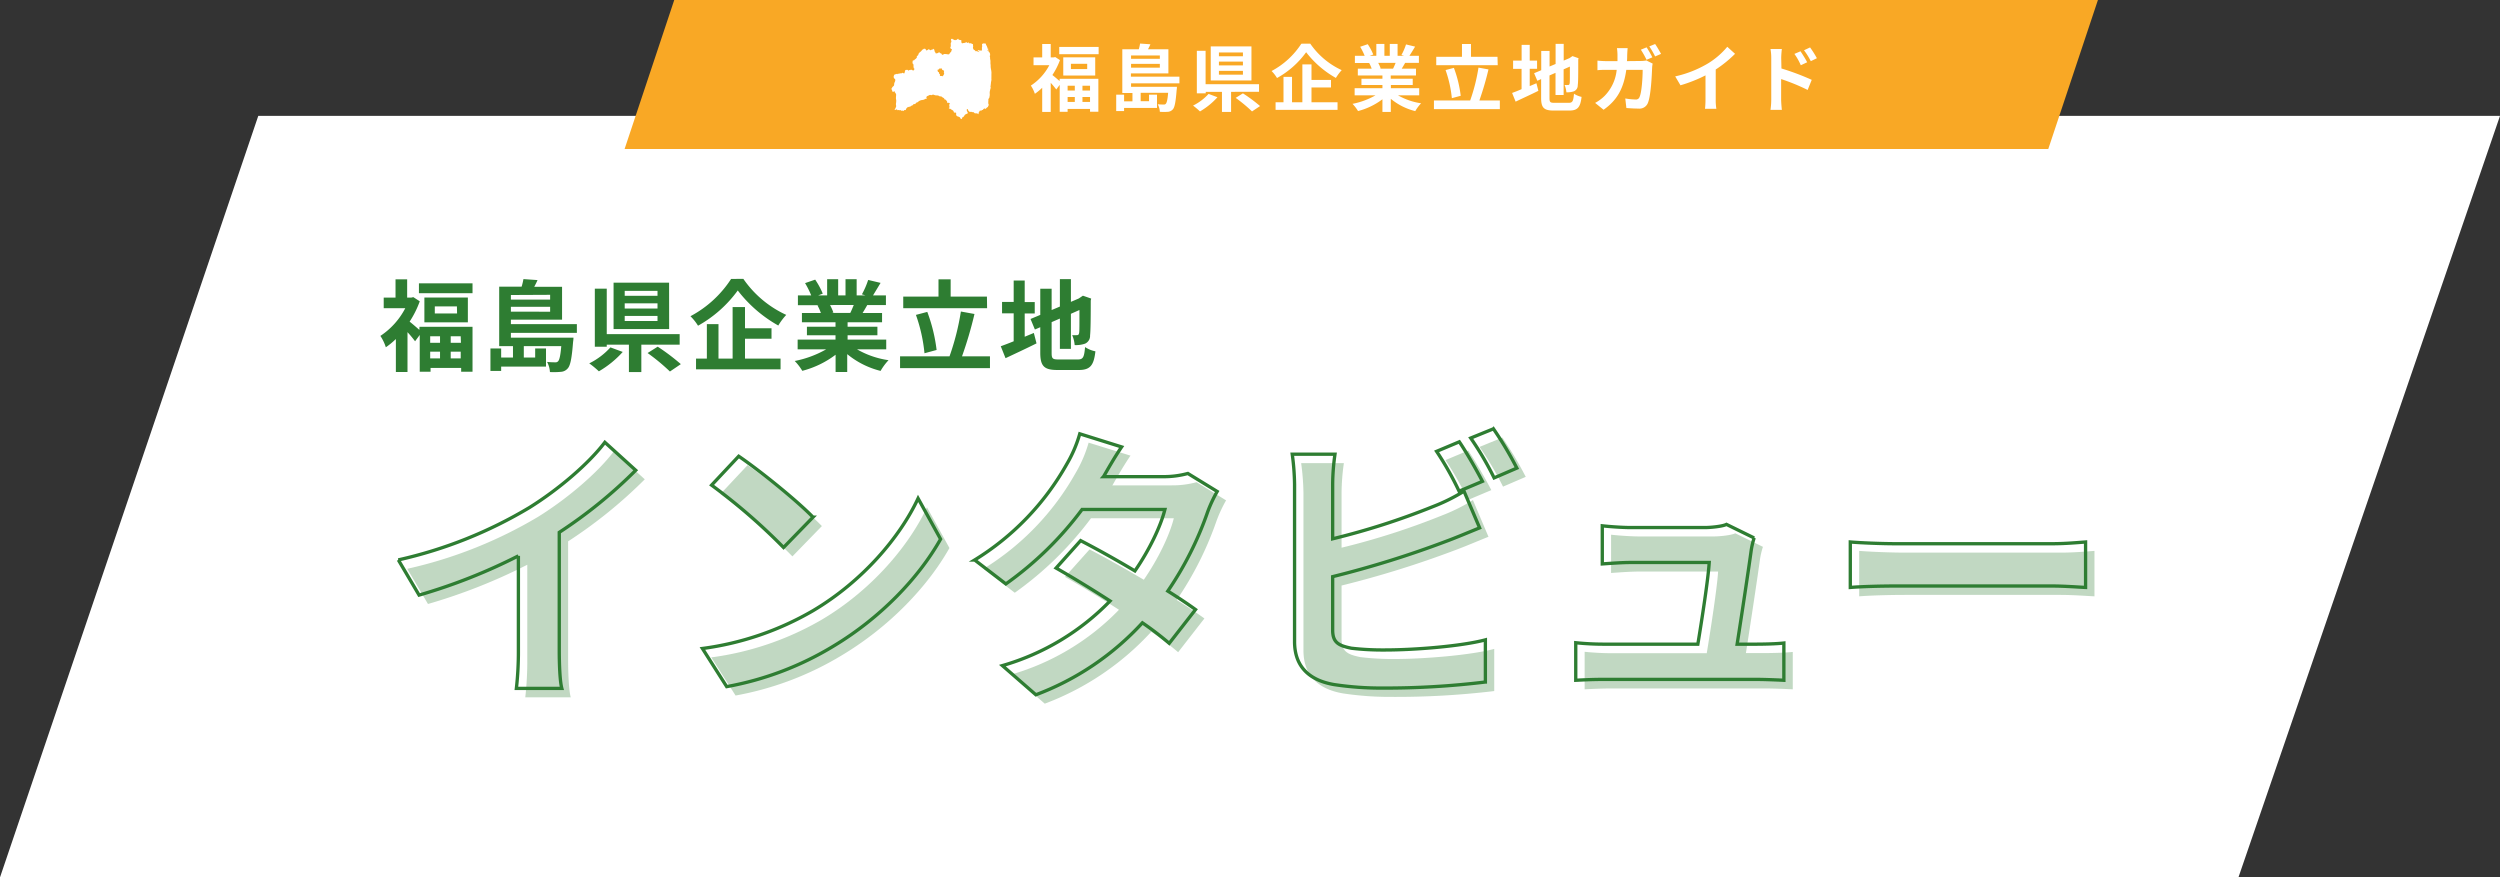 <svg xmlns="http://www.w3.org/2000/svg" viewBox="0 0 660.07 231.65" width="660.07px" height="231.65px"><rect x="0" y="0" width="660.07" height="231.65" fill="#333333" stroke="none"/><defs><style>.cls-1{fill:#fff}.cls-2{fill:#2e7d32}.cls-3{fill:none;stroke:#2e7d32;stroke-width:.88px}</style></defs><g id="レイヤー_2" data-name="レイヤー 2"><g id="共通エリア"><g id="MV"><path class="cls-1" d="M591.01 231.65H0L68.19 30.6h591.88l-69.06 201.05z"/><path class="cls-2" d="M110.76 86.29h14v11.85h-3v-1h-8.08v1h-2.86v-9.7l-1.23 1.67a28.6 28.6 0 00-2-2.41v10.52h-3.07v-8.71a19.84 19.84 0 01-2.65 2.18 11.81 11.81 0 00-1.44-3 19.55 19.55 0 006.57-7.31h-5.69v-2.8h3.12v-4.83h3.07v4.83h1.07l.56-.13 1.7 1.1a25.42 25.42 0 01-2.68 5.37c.71.56 1.84 1.53 2.57 2.18zm14-11.49v2.62h-14.15V74.8zm-1.23 3.75v6.56h-11.48v-6.56zm-9.95 10.23v1.73h2.6v-1.73zm0 5.85h2.6v-1.78h-2.6zm7.06-13.74h-5.84v1.88h5.88zm1 7.89H119v1.73h2.7zm0 5.85v-1.78H119v1.78zM134.89 87.89v1.26h16.53a9.77 9.77 0 01-.11 1.13c-.34 4.3-.71 6.24-1.42 7a2.55 2.55 0 01-1.75.89 19.83 19.83 0 01-2.94.06 6.5 6.5 0 00-.76-2.68 17.86 17.86 0 002.12.11.91.91 0 00.79-.27c.34-.36.63-1.44.84-4h-9.89v3h3V92h2.86v4.8h-11.84v1.13h-2.83V92h2.83v2.39h3.12v-3h-3.64v-15.7h5.92a15.46 15.46 0 00.48-2l3.72.26c-.26.63-.58 1.23-.87 1.78h7.35v8.67h-13.51v1.18h17.42v2.31zm0-10v1.21h10.36v-1.26zm10.36 4.41V81h-10.36v1.29zM164.42 92.92a25.89 25.89 0 01-6.3 5.12 25.44 25.44 0 00-2.54-2.1 18.74 18.74 0 005.59-4.22zm4.91-1.92v7.24h-3.28V91h-5.85v.55h-3.15V76.22h3.15v12h19.25V91zm7.34-4.11H162V74.64h14.66zm-3.07-10.1h-8.66v1.31h8.66zm0 3.3h-8.66v1.37h8.66zm0 3.33h-8.66v1.34h8.66zm.05 8.11a56.21 56.21 0 016.11 4.61l-2.88 1.95a52.82 52.82 0 00-5.9-4.88zM196.26 73.62a27.88 27.88 0 0011.33 9.52 16.59 16.59 0 00-2.1 2.81 35.24 35.24 0 01-10.7-9.26A32.52 32.52 0 01184.3 86a13.55 13.55 0 00-2-2.51 29 29 0 0010.73-9.84zm.44 21.06h9.39v2.83h-22.32v-2.83h2.86v-9.1h3.07v9.1h3.73V81.07h3.27v5.61h7v2.76h-7zM226.29 92.24a23.27 23.27 0 008.31 2.86 14.73 14.73 0 00-2.1 2.83 22.3 22.3 0 01-8.81-4.43v4.72h-3.07v-4.56a24.86 24.86 0 01-8.79 4.25 14.13 14.13 0 00-2-2.6 27.34 27.34 0 008.29-3.07h-7.52v-2.57h10v-1.15h-7.55v-2.26h7.55v-1.18h-8.87v-2.44h5a11.89 11.89 0 00-.89-2l.31-.06h-5.48V78h3.51a22.87 22.87 0 00-1.62-3.25l2.67-.92a20 20 0 012 3.7L216 78h2.39v-4.28h2.91V78h1.94v-4.28h2.94V78h2.33l-.94-.29a21.21 21.21 0 001.65-3.8l3.28.78c-.73 1.21-1.44 2.39-2 3.31h3.41v2.54h-4.93c-.42.76-.84 1.47-1.23 2.1h5.14v2.44h-9.1v1.18h7.87v2.26h-7.87v1.15h10.2v2.57zm-7.14-11.7a12.91 12.91 0 01.89 2l-.44.08h4.9c.32-.63.63-1.39.92-2.1zM261.38 94.08v3.12h-23.74v-3.12h13.06a65.59 65.59 0 003-11.83l3.59.65A104.26 104.26 0 01254 94.08zm-.76-12.7h-22.14v-3.07h9.31v-4.56H251v4.56h9.58zm-16.53 11.89a42.1 42.1 0 00-2.26-10.13l3-.79a43.14 43.14 0 012.46 10.05zM270.55 88.91l2.41-1 .71 2.75c-2.78 1.39-5.77 2.78-8.18 3.91l-1.26-3.15c.94-.34 2.1-.78 3.41-1.31v-7.39h-3.07v-3h3.07v-5.65h2.91v5.69h2.65v3h-2.65zm14 6c1.44 0 1.7-.6 1.94-3.27a7.71 7.71 0 002.73 1.12c-.42 3.68-1.34 4.93-4.41 4.93h-5.59c-3.54 0-4.56-1-4.56-4.59v-6.71l-1.42.61-1.15-2.78 2.57-1.08v-6.9h3v5.62l2.18-.92V73.7h2.91v6l2.07-.89.55-.37.55-.37 2.18.76-.11.53c0 5-.05 8.13-.18 9.2a2.24 2.24 0 01-1.34 2.18 7.34 7.34 0 01-2.73.37 8.26 8.26 0 00-.65-2.62 12.44 12.44 0 001.26 0c.31 0 .47-.11.57-.58s.08-2.33.08-6.06l-2.25 1v9.26h-2.91v-8l-2.18.94v8.08c0 1.55.23 1.78 1.84 1.78z"/><path class="cls-3" d="M147.66 171.76c0 3.35.15 8.08.68 10h-12a86.53 86.53 0 00.53-10v-25a148.3 148.3 0 01-26.22 10.36l-5.48-9.29A117.12 117.12 0 00139.8 134c7.7-4.8 15.63-11.58 19.9-17.22l8.15 7.39a124.86 124.86 0 01-20.19 16.39zM214.66 161.24c13-7.7 22.94-19.36 27.74-29.65l5.94 10.75c-5.79 10.29-15.92 20.81-28.2 28.2a82.5 82.5 0 01-28.27 10.75l-6.41-10.07a78.47 78.47 0 0029.2-9.98zm0-24.69l-7.78 8a157.66 157.66 0 00-19-16.46l7.16-7.63c5.29 3.59 15.2 11.54 19.62 16.09zM321.37 129.76a36.41 36.41 0 00-2.52 5.41 87.76 87.76 0 01-10.52 20.89c2.82 1.75 5.42 3.5 7.32 4.88l-6.94 8.91a86.12 86.12 0 00-7.08-5.41 72.88 72.88 0 01-28.13 19l-8.84-7.7a64.41 64.41 0 0028.43-17.07c-5.18-3.35-10.37-6.48-14.25-8.69l6.48-7.24c4 2.06 9.22 4.95 14.33 8 3.73-5.41 6.78-11.66 7.92-16.23H285.7a89.92 89.92 0 01-20.12 19.66l-8.24-6.32a69.82 69.82 0 0024.32-25.31 34 34 0 003.43-8l11.05 3.46c-1.83 2.67-3.81 6.17-4.73 7.77l-.07.08H307a24.25 24.25 0 006.63-.84zM351.86 166.35c0 3.27 1.52 4.11 4.95 4.8a72.38 72.38 0 008.85.46c7.92 0 20.27-1 26.52-2.67v11.13a218 218 0 01-27.13 1.6 82.8 82.8 0 01-12.81-.92c-6.63-1.14-10.44-4.8-10.44-11.35v-41.54a64.31 64.31 0 00-.61-7.93h11.28a58.28 58.28 0 00-.61 7.93v14.4a191.66 191.66 0 0026.37-8.46 49.1 49.1 0 008.31-4.11l4.12 9.68c-3 1.22-6.41 2.66-8.92 3.58a263.09 263.09 0 01-29.88 9.3zm33.38-36.66a82.82 82.82 0 00-5.94-10.52l6-2.52c1.91 2.82 4.65 7.62 6.1 10.44zm9.07-16.47a94.16 94.16 0 016.18 10.37l-6 2.59a80.47 80.47 0 00-6.18-10.52zM463.53 170.08c2 0 5.48-.07 7.46-.3v9.83c-1.52-.08-5.25-.23-7.24-.23h-40.16c-2.75 0-4.65.08-7.55.23v-9.91a73 73 0 007.55.38h24.69c1.07-6.48 2.75-17.3 3-21.57h-20.6c-2.44 0-5.42.23-7.63.38v-10.06c2 .23 5.49.46 7.55.46h19.51c1.6 0 4.73-.31 5.72-.84l7.31 3.58a21.08 21.08 0 00-.76 3.2c-.61 4.5-2.59 17.61-3.73 24.85zM488.53 143.1c2.74.23 8.31.46 12.27.46h40.93c3.51 0 6.94-.31 8.92-.46v12c-1.83-.08-5.72-.38-8.92-.38H500.8c-4.34 0-9.45.15-12.27.38z"/><g opacity=".3"><path class="cls-2" d="M150 174.11c0 3.35.16 8.08.69 10h-12a86.53 86.53 0 00.53-10v-25A148.6 148.6 0 01113 159.47l-5.48-9.29a117.12 117.12 0 0034.67-13.8c7.7-4.8 15.63-11.58 19.9-17.23l8.15 7.4A123.94 123.94 0 01150 142.93zM217 163.59c13-7.7 22.94-19.36 27.74-29.65l5.94 10.75c-5.79 10.29-15.93 20.81-28.2 28.2a82.5 82.5 0 01-28.27 10.75l-6.41-10.07a78.47 78.47 0 0029.2-9.98zm0-24.69l-7.78 8a157.66 157.66 0 00-19-16.46l7.16-7.63c5.3 3.59 15.21 11.51 19.62 16.09zM323.72 132.11a36.41 36.41 0 00-2.52 5.41 87.76 87.76 0 01-10.52 20.89c2.82 1.75 5.41 3.5 7.32 4.88l-6.94 8.91a86.12 86.12 0 00-7.08-5.41 72.88 72.88 0 01-28.13 19l-8.84-7.7A64.41 64.41 0 00295.44 161a302.73 302.73 0 00-14.25-8.69l6.48-7.24c4 2.06 9.22 5 14.33 8 3.73-5.41 6.78-11.66 7.92-16.23h-21.87a89.92 89.92 0 01-20.12 19.66l-8.24-6.32A69.82 69.82 0 00284 124.87a34 34 0 003.43-8l11.05 3.43c-1.83 2.67-3.81 6.17-4.73 7.77l-.07.08h15.62a24.3 24.3 0 006.63-.84zM354.21 168.7c0 3.27 1.52 4.11 5 4.8a72.38 72.38 0 008.79.5c7.92 0 20.27-1 26.52-2.67v11.13A218 218 0 01367.4 184a82.8 82.8 0 01-12.81-.92c-6.63-1.14-10.44-4.8-10.44-11.35v-41.52a64.31 64.31 0 00-.61-7.93h11.28a58.28 58.28 0 00-.61 7.93v14.4a191.66 191.66 0 0026.37-8.46 49.1 49.1 0 008.31-4.11l4.11 9.68c-3 1.21-6.4 2.66-8.91 3.58a263.09 263.09 0 01-29.88 9.3zm33.38-36.7a82.82 82.82 0 00-5.94-10.52l6-2.52c1.91 2.82 4.65 7.62 6.1 10.44zm9.07-16.47a95.76 95.76 0 016.18 10.37l-6 2.59a81.6 81.6 0 00-6.2-10.49zM465.87 172.43c2 0 5.49-.08 7.47-.3V182c-1.52-.08-5.26-.23-7.24-.23h-40.16c-2.75 0-4.65.08-7.55.23v-9.91a73 73 0 007.55.38h24.69c1.07-6.48 2.74-17.3 3-21.57H433c-2.44 0-5.42.23-7.63.38v-10.1c2 .23 5.49.46 7.55.46h19.51c1.6 0 4.73-.31 5.72-.84l7.31 3.58a21.08 21.08 0 00-.76 3.2c-.61 4.5-2.59 17.61-3.73 24.85zM490.88 145.45c2.74.23 8.31.46 12.27.46h40.93c3.51 0 6.94-.31 8.92-.46v12c-1.83-.08-5.72-.38-8.92-.38h-40.93c-4.34 0-9.45.15-12.27.38z"/></g><path fill="#f9a825" d="M540.8 39.34H164.91L178.02 0h375.89L540.8 39.34z"/><path class="cls-1" d="M279.79 20.81H290v8.69h-2.2v-.73h-5.92v.75h-2.09V22.4l-.91 1.23c-.33-.46-.9-1.15-1.46-1.77v7.7h-2.25v-6.39a13.92 13.92 0 01-1.94 1.6 8.43 8.43 0 00-1.06-2.17 14.34 14.34 0 004.88-5.39h-4.17v-2.06h2.29v-3.53h2.25v3.53h.79l.4-.09 1.25.81a18.81 18.81 0 01-2 3.94c.52.4 1.35 1.11 1.89 1.59zm10.28-8.42v1.92h-10.4v-1.92zm-.9 2.75v4.8h-8.44v-4.8zm-7.29 7.49v1.27h1.9v-1.27zm0 4.29h1.9v-1.31h-1.9zm5.17-10.07h-4.3v1.38h4.3zm.75 5.78h-2v1.27h2zm0 4.29v-1.31h-2v1.31zM298.63 22v.92h12.11s0 .54-.07.83c-.25 3.15-.52 4.58-1 5.11a1.91 1.91 0 01-1.29.66 15.35 15.35 0 01-2.15 0 4.7 4.7 0 00-.56-2 13.19 13.19 0 001.56.08.66.66 0 00.57-.19c.25-.27.47-1.06.62-2.9h-7.25v2.21h2.21V25h2.1v3.5h-8.69v.82h-2.08V25h2.08v1.75H299v-2.19h-2.68V13h4.35a10.43 10.43 0 00.34-1.5l2.73.19c-.19.46-.42.91-.63 1.31h5.38v6.38h-9.9v.87h12.81V22zm0-7.36v.88h7.6v-.88zm7.6 3.23v-1h-7.6v1zM321.44 25.67a19.16 19.16 0 01-4.61 3.75 20 20 0 00-1.83-1.54 13.83 13.83 0 004.1-3.09zm3.6-1.42v5.31h-2.41v-5.31h-4.28v.4H316V13.42h2.31v8.81h14.11v2zm5.38-3h-10.75v-9h10.75zm-2.25-7.4h-6.34v1h6.34zm0 2.42h-6.34v1h6.34zm0 2.44h-6.34v1h6.34zm0 5.94a40.87 40.87 0 014.52 3.35l-2.12 1.42a39.47 39.47 0 00-4.32-3.58zM345.94 11.52a20.46 20.46 0 008.31 7 12.42 12.42 0 00-1.54 2.06 25.86 25.86 0 01-7.85-6.79 23.64 23.64 0 01-7.69 6.81 9.65 9.65 0 00-1.44-1.85 21.15 21.15 0 007.86-7.21zm.33 15.48h6.88v2h-16.36v-2h2.09v-6.71h2.25V27h2.73V17h2.41v4.1h5.15v2h-5.15zM369.11 25.17a17.32 17.32 0 006.1 2.1 11 11 0 00-1.54 2.07 16.3 16.3 0 01-6.46-3.25v3.47H365v-3.35a18.18 18.18 0 01-6.44 3.11 11 11 0 00-1.46-1.9 20.1 20.1 0 006.07-2.25h-5.51v-1.88H365v-.85h-5.54v-1.65H365v-.87h-6.5v-1.79h3.66a9 9 0 00-.66-1.49h.23-4v-1.91h2.58a17.61 17.61 0 00-1.19-2.38l2-.68a14.6 14.6 0 011.46 2.72l-.94.34h1.75V11.6h2.13v3.13h1.42V11.6H369v3.13h1.71l-.69-.21a15.59 15.59 0 001.21-2.79l2.4.58c-.54.88-1.06 1.75-1.5 2.42h2.5v1.87H371c-.31.55-.62 1.07-.91 1.53h3.77v1.79h-6.67v.87H373v1.65h-5.77v.85h7.48v1.88zm-5.23-8.57a9.69 9.69 0 01.66 1.48l-.33.05h3.6c.23-.46.46-1 .67-1.53zM396 26.52v2.29h-17.4v-2.29h9.57a47.59 47.59 0 002.19-8.67l2.64.48a79.7 79.7 0 01-2.4 8.19zm-.56-9.31h-16.23V15H386v-3.38h2.38V15h7zm-12.11 8.71a31.3 31.3 0 00-1.66-7.42l2.2-.58a31.66 31.66 0 011.8 7.37zM403.89 22.73l1.77-.75.51 2c-2 1-4.23 2-6 2.86l-.93-2.3c.7-.25 1.54-.58 2.5-1v-5.35h-2.24V16h2.25v-4.15h2.14V16h1.94v2.17h-1.94zm10.26 4.42c1.06 0 1.25-.44 1.43-2.4a6 6 0 002 .83c-.31 2.69-1 3.61-3.23 3.61h-4.1c-2.6 0-3.35-.71-3.35-3.36v-4.95l-1 .45-.85-2 1.88-.79v-5.1h2.2v4.12l1.59-.67v-5.31h2.14V16l1.52-.65.4-.27.4-.27 1.6.56-.08.38c0 3.66 0 6-.13 6.75a1.65 1.65 0 01-1 1.6 5.38 5.38 0 01-2 .27 6.36 6.36 0 00-.48-1.93 8.33 8.33 0 00.92 0c.23 0 .35-.08.42-.42s.06-1.71.06-4.44l-1.65.73v6.78h-2.14v-5.86l-1.59.69v5.92c0 1.14.17 1.31 1.34 1.31zM433.23 16.1a7.22 7.22 0 001.46-.14l1.66.83a7.42 7.42 0 00-.14 1c-.08 2.08-.31 7.46-1.13 9.42a2.39 2.39 0 01-2.48 1.46c-1.1 0-2.25-.08-3.19-.15l-.29-2.52a18.67 18.67 0 002.69.27 1 1 0 001.09-.69c.56-1.21.81-5.06.81-7.14h-4.32c-.72 5.1-2.54 8.1-6 10.54l-2.23-1.81a10.7 10.7 0 002.51-1.86 11.4 11.4 0 003.18-6.87h-2.54c-.65 0-1.71 0-2.54.1V16a22.6 22.6 0 002.54.14h2.75v-1.68a13.58 13.58 0 00-.14-1.76h2.83c-.06.46-.1 1.26-.12 1.73s0 1.15-.07 1.71zm1.5-.31a22.1 22.1 0 00-1.5-2.67l1.52-.62a28.06 28.06 0 011.52 2.64zm2.27-4.17c.5.73 1.21 1.94 1.56 2.61l-1.56.67a21.25 21.25 0 00-1.54-2.65zM453 26.21a13.63 13.63 0 00.17 2.52h-3a23.29 23.29 0 00.13-2.52V19.9a37.92 37.92 0 01-6.61 2.62l-1.39-2.35a29.35 29.35 0 008.75-3.48 20.42 20.42 0 005-4.34l2.05 1.86a31.53 31.53 0 01-5.1 4.14zM470.35 18.08a66.19 66.19 0 018 3l-1.08 2.67a52.07 52.07 0 00-7-2.87v5.45c0 .53.1 1.88.19 2.67h-3a20.12 20.12 0 00.2-2.67V15.27a13.18 13.18 0 00-.2-2.33h3a22.93 22.93 0 00-.17 2.33zm5.11-.85a15.34 15.34 0 00-1.69-3l1.62-.69c.53.81 1.3 2 1.75 2.9zm2.64-1.08a18.41 18.41 0 00-1.79-2.88l1.6-.75a25.9 25.9 0 011.8 2.85zM248.2 19.77c0-.17-.23-.28-.27-.43s0-.27-.1-.34-.14.13-.17 0a3.84 3.84 0 01-.11-.4.21.21 0 010-.18.77.77 0 00.28-.09c.08-.08.13-.18.23-.24a.25.25 0 01.19 0h.47c0 .11 0 .25.05.34s.24.07.35.13 0 .1.06.15.07 0 .08.08 0 0 0 .07a.49.49 0 00-.06.23c0 .06.07.14.09.2a1.15 1.15 0 01-.47.86c-.05 0-.12-.08-.18-.08a.31.31 0 00-.13 0h-.24a.55.55 0 01-.14-.19s.07-.07.07-.11zm8.85-6.7a1.42 1.42 0 01-.08-.18.86.86 0 010-.72s-.09-.13-.08-.18.05-.18 0-.26a.26.26 0 00-.09-.12s-.21 0-.27-.08-.12-.1-.18-.11a3.14 3.14 0 01-.52 0c-.08-.05 0-.19-.11-.22s-.16.09-.27.13-.34-.26-.39-.25-.09.18-.12.19a2.91 2.91 0 01-.58.09 1.55 1.55 0 01-.36.08.68.68 0 01-.18-.39 2.34 2.34 0 000-.4c-.1-.1-.47-.09-.65-.16s-.07-.15-.14-.22-.12 0-.16 0-.17.21-.24.24-.2 0-.25 0-.11.13-.21.11a4.25 4.25 0 01-.54-.24c-.09 0-.15-.14-.26-.14a.66.66 0 00-.25.08c-.09.15.07.46.07.66s-.11.22-.15.37 0 .48 0 .76-.16.33-.12.54.3.27.4.41-.06.18-.12.3a.82.82 0 00-.05.24c0 .14-.24.22-.31.34a4 4 0 00-.2.35c-.05 0-.14.07-.18.07-.28 0-.62-.1-.81-.09a.92.92 0 00-.35 0c-.21.1-.44.24-.54.19s-.18-.31-.27-.36-.19 0-.24-.06-.28-.27-.33-.25-.19.17-.22.18a1.6 1.6 0 01-.55.13 1.74 1.74 0 01-.19-.1v-.18c0-.04-.16-.17-.22-.3s0-.2 0-.31a1.82 1.82 0 00-.31-.31.07.07 0 00-.07 0c-.08 0-.09.2-.11.2h-.22c-.08 0-.23.17-.39.15s-.33-.32-.48-.24a5 5 0 01-.51.34c-.09 0-.24-.41-.39-.46a1 1 0 00-.38 0c-.07.05-.12.15-.17.17s-.13 0-.18.06-.28.36-.38.45-.37.3-.45.38c-.24.27-.16.4-.29.59s-.3.24-.36.43.07.31 0 .38-.15-.05-.19 0-.06.19-.08.23-.15 0-.24.1-.08.17-.15.21L241 16a2.65 2.65 0 00-.06.74s.16.14.19.18a1.27 1.27 0 01.06.28v.43c0 .14.1.4.11.44s.16.07.17.1-.1.19-.12.24-.12.2-.2.2a1 1 0 01-.45-.19.82.82 0 00-.27 0c-.19.13-.14.13-.33.07s-.07.17-.16.17-.22-.15-.28-.2-.4 0-.49 0a.31.31 0 00-.17.09c0 .1-.11.42-.13.48s0 .25-.11.33-.44-.18-.57-.13l-.14.13h-.31a5.1 5.1 0 01-.68.13c-.11 0-.15.11-.2.1s-.12-.06-.18-.08-.2.08-.3.13-.1 0-.16 0a1.78 1.78 0 00-.22.36v.15c0 .06-.1.06-.08.1s.13.46.15.47a.67.67 0 00.21.07.79.79 0 01.08.55 2.71 2.71 0 01-.18.46c-.14.26-.06.69-.18.83s-.29.26-.4.39 0 .09-.07.18-.17.15-.16.26a2.3 2.3 0 00.16.39s.08.4.24.43.19-.18.31-.22.13.29.23.36.3.44.29.56c0 .34-.05.63-.05.92a2.13 2.13 0 00.07.49 2.22 2.22 0 010 .45c0 .2-.06.43-.07.64s.14.55 0 .79a4.43 4.43 0 01-.19.42c0 .07-.19.13-.16.18s.1.18.17.16.24-.13.35-.15.25.23.31.23a.33.33 0 00.18-.08 1.62 1.62 0 00.27.08c.1 0 .3-.08.33-.05s0 .12.08.15a.58.58 0 00.32 0 .61.61 0 01.32.09c.08 0 .15-.19.24-.23s.29 0 .35 0 .07-.33.19-.43a.58.58 0 00.19-.26.13.13 0 00.15-.05l.1-.14s.18.11.25.09.18-.15.2-.16a.48.48 0 01.17 0c.08 0 .21-.19.27-.21a1.34 1.34 0 00.36-.15c.1-.07.14-.2.22-.27s.4.08.49-.09a.6.6 0 01.34-.34c.29 0 .57-.43.71-.44s.36-.2.6-.19a7 7 0 00.71-.15s.12-.16.16-.17.2 0 .29 0 .15 0 .14-.1-.11-.37-.06-.42a1.05 1.05 0 01.27-.24 2.85 2.85 0 00.39-.17.62.62 0 01.36-.12c.1 0 .15.07.25.07s.3-.13.47-.14a.73.73 0 01.3.07 1.61 1.61 0 00.58.13 2.07 2.07 0 01.53.05c.09 0 .13.11.21.14a1.81 1.81 0 00.35.07h.19c.06 0 .3.24.44.31l.21.11a.67.67 0 01.15.14.52.52 0 00.11.25c.07 0 .17 0 .24.05a2 2 0 01.27.3 1.07 1.07 0 01.15.22v.13a.33.33 0 00.15.25c.06 0 .05-.09.13-.08s.34.08.4.08a.57.57 0 01-.08.36.26.26 0 00-.08.21c0 .05.05.07.07.11s0 .16 0 .24.09.12.09.15-.19.16-.22.23.08.19.19.19a.5.5 0 01.39.18 4.12 4.12 0 01.54.33.85.85 0 01.19.42c0 .07.31.16.46.1s.14.14.15.18 0 .28 0 .44a1.1 1.1 0 00.27.36c.11 0 .21 0 .29.07s.32.09.42.21.14.35.34.43.16-.09.2-.13a1 1 0 00.16-.35c0-.06.15 0 .2-.05a1.52 1.52 0 00.32-.4.51.51 0 01.26-.28l.59-.28c.06 0 0-.15 0-.24a2.57 2.57 0 01-.25-.54 1.27 1.27 0 000-.28l.16-.08c.19 0 .11.16.18.27a1.24 1.24 0 00.39.45c.13.09.32 0 .47 0l.21.1h.32c.11 0 .26.22.36.28s.38 0 .63.06.25.17.44.2c-.1-.27 0-.45.13-.64s.07-.23.18-.28.41 0 .42 0 .05-.14.09-.17.2 0 .29-.06.06-.15.11-.18.32-.26.51-.14.07.17.14.11.07-.15.09-.19a1.84 1.84 0 01.14-.14c.1-.09.39-.25.37-.29a.74.74 0 01.06-.28s.07 0 .1-.05a.36.36 0 000-.24c0-.08-.07-.08-.08-.15a3.24 3.24 0 010-.85v-.4c0-.09.25-.36.26-.43s.08-.48.1-.62a1 1 0 000-.29v-.09a1.66 1.66 0 010-.45c0-.18.06-.38.1-.54a2.57 2.57 0 00.07-.46c0-.07.14 0 .15 0s.06-.1 0-.17-.15 0-.15-.06c.05-.36.12-.84.15-1.22 0-.22.1-.49.12-.75a.81.81 0 000-.22 3.65 3.65 0 010-.47v-.44-.39a.77.77 0 000-.27.77.77 0 000-.3 3.91 3.91 0 00-.08-.61 6 6 0 01-.12-.81v-.36c0-.12-.05-.41-.06-.59a4.43 4.43 0 000-.63 1.79 1.79 0 00-.09-.46v-.25c0-.04 0-.28-.08-.46s.05-.09.07-.16a1.14 1.14 0 000-.45 2.64 2.64 0 00-.07-.3c0-.08-.28-.21-.29-.28a3.74 3.74 0 00-.08-.87.51.51 0 000 .13v.34a.79.79 0 01-.05.25.66.66 0 01-.12-.12h-.08s.15-.25.14-.33 0-.1 0-.17-.18.05-.18.05-.13-.13-.05-.13h.25c.09 0 0-.08 0-.12s-.15-.07-.2-.11a1.52 1.52 0 00-.21-.57 1.46 1.46 0 01-.16-.3.63.63 0 000-.21 1.34 1.34 0 01-.28 0c-.07 0-.16-.08-.23-.07a2 2 0 00-.47.16c-.07.05 0 .53 0 .62a1.14 1.14 0 01-.06.29 1.85 1.85 0 000 .33v.49a2.66 2.66 0 01-.61 0c-.14 0-.27-.09-.38-.1s-.13.06-.11.11.35.29.41.4-.06 0-.11 0a2.11 2.11 0 00-.69-.24c-.1 0-.16.07-.22 0a.66.66 0 00-.35-.33z"/></g></g></g></svg>